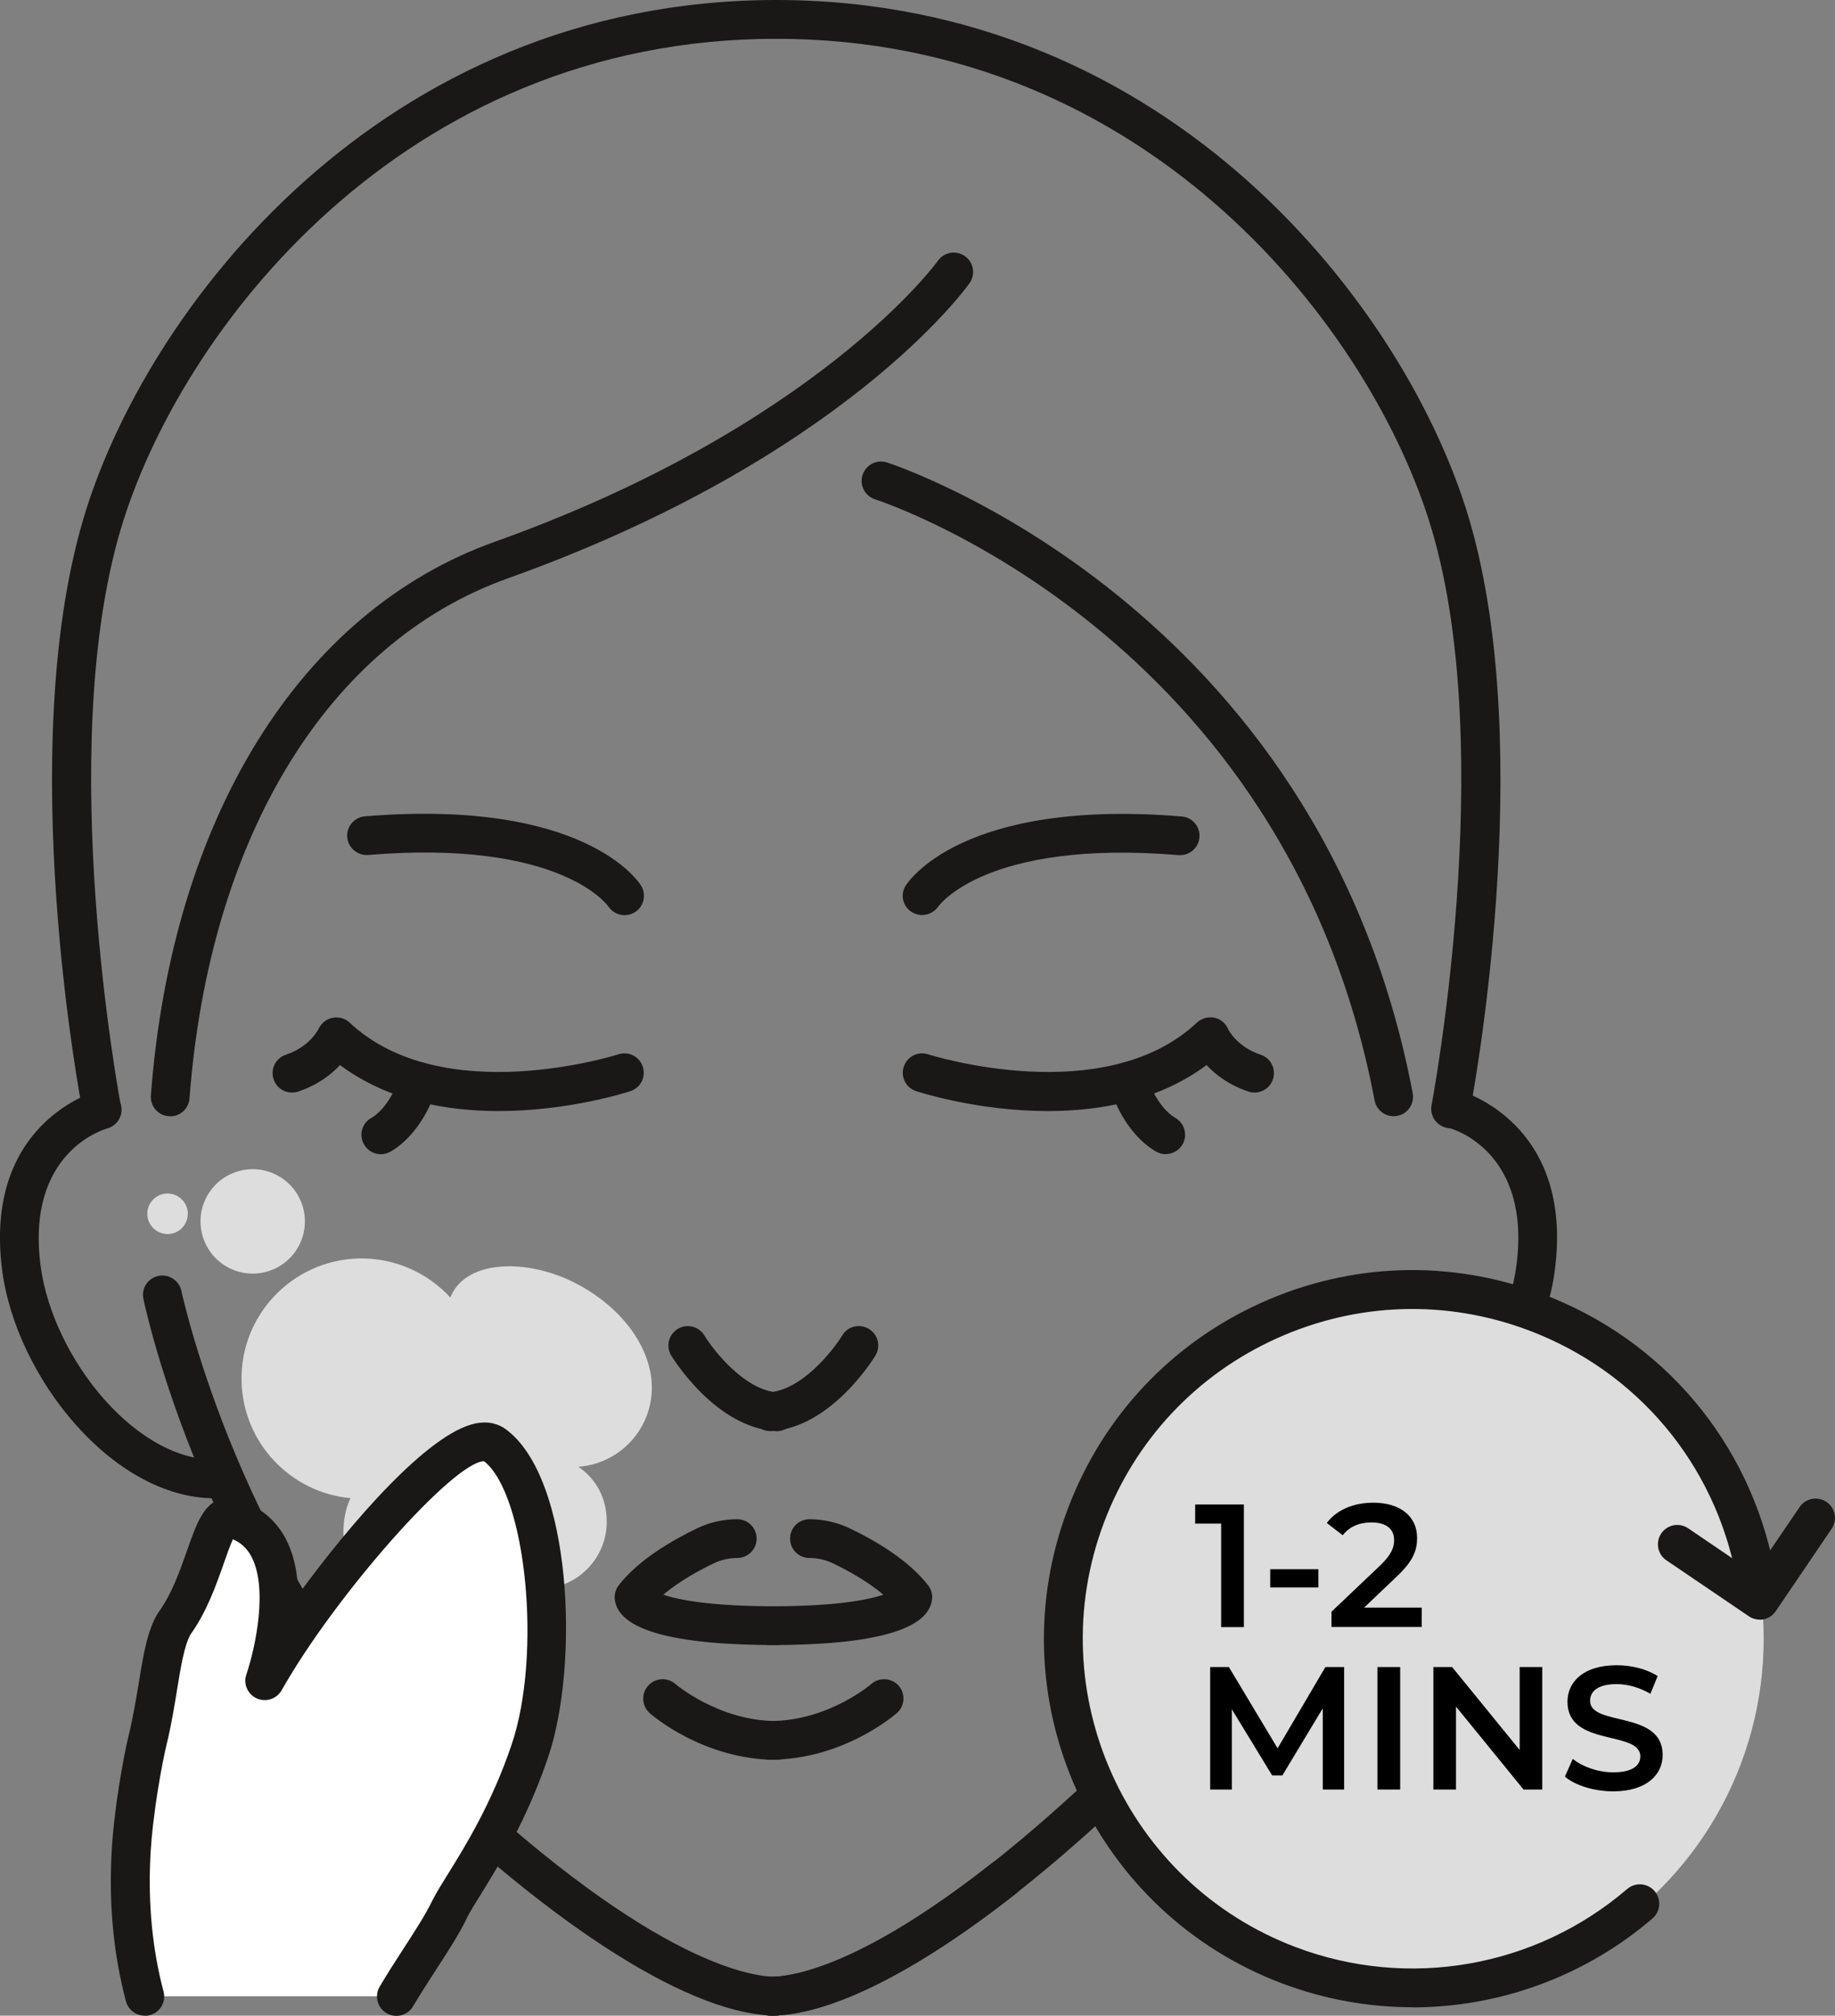 <svg viewBox="0 0 142.05 156" xmlns="http://www.w3.org/2000/svg" data-sanitized-data-name="Layer 2" data-name="Layer 2" id="Layer_2">
  <rect x="0" y="0" width="142.05" height="156" fill="#808080" stroke="none"/>
  <defs>
    <style>
      .cls-1, .cls-2, .cls-3, .cls-4 {
        stroke-width: 0px;
      }

      .cls-2 {
        fill: #ddd;
      }

      .cls-3 {
        fill: #fff;
      }

      .cls-4 {
        fill: #191817;
      }
    </style>
  </defs>
  <g data-sanitized-data-name="Layer 1" data-name="Layer 1" id="Layer_1-2">
    <g>
      <g>
        <path d="M13.18,86.39s-.08,0-.12,0c-.83-.06-1.44-.78-1.38-1.61,1.62-21.45,11.56-37.47,26.6-42.84,25-8.93,34.24-21.63,34.33-21.76.48-.68,1.42-.83,2.09-.35.68.48.83,1.42.35,2.09-.39.55-9.88,13.6-35.76,22.85-13.89,4.96-23.09,20-24.62,40.24-.06.79-.72,1.39-1.49,1.39Z" class="cls-4"></path>
        <path d="M107.88,86.39c-.71,0-1.33-.5-1.47-1.22-6.87-36.19-38.34-46.42-38.66-46.52-.79-.25-1.23-1.09-.98-1.88.25-.79,1.08-1.23,1.88-.98.33.1,33.51,10.88,40.71,48.82.15.81-.38,1.6-1.19,1.75-.09.02-.19.03-.28.03Z" class="cls-4"></path>
        <path d="M48.35,70.83c-.5,0-.98-.25-1.27-.69-.1-.14-3.8-5.19-18.58-3.97-.81.06-1.55-.54-1.62-1.37s.55-1.55,1.37-1.62c17.04-1.4,21.21,5.09,21.38,5.37.43.71.21,1.63-.5,2.06-.24.15-.51.22-.78.22Z" class="cls-4"></path>
        <path d="M38.61,85.99c-4.04,0-8.59-.8-12.29-3.56-.68.73-1.72,1.55-3.24,2.05-.79.26-1.64-.16-1.9-.95-.26-.79.16-1.64.95-1.9,1.86-.62,2.51-1.96,2.54-2.02.21-.43.61-.75,1.08-.84.47-.09.96.04,1.31.37,7.21,6.77,20.68,2.5,20.81,2.46.79-.26,1.63.17,1.89.96.26.79-.17,1.63-.96,1.89-.34.11-4.82,1.54-10.2,1.54Z" class="cls-4"></path>
        <path d="M29.48,89.33c-.56,0-1.09-.31-1.35-.85-.36-.74-.06-1.62.67-1.99.09-.05,1.4-.81,2.16-3.25.25-.79,1.08-1.23,1.88-.98.79.25,1.23,1.09.98,1.88-1.17,3.72-3.44,4.92-3.69,5.04-.21.1-.43.15-.65.15Z" class="cls-4"></path>
        <path d="M60.11,156c-6.44,0-16.92-6.57-28.76-18.02-15.39-14.89-20.06-36.54-20.25-37.46-.17-.81.35-1.6,1.16-1.77.8-.17,1.61.35,1.78,1.16.05.21,4.69,21.68,19.4,35.91,16.48,15.94,24.58,17.18,26.67,17.18.83,0,1.5.67,1.5,1.5s-.67,1.5-1.5,1.5Z" class="cls-4"></path>
        <path d="M59.62,156c-.83,0-1.5-.67-1.5-1.5s.67-1.5,1.5-1.5c2.09,0,10.2-1.24,26.67-17.18,14.72-14.24,19.36-35.7,19.4-35.91.17-.81.97-1.33,1.78-1.16.81.17,1.33.96,1.16,1.77-.19.92-4.86,22.56-20.25,37.46-11.84,11.45-22.32,18.02-28.76,18.02Z" class="cls-4"></path>
        <path d="M60.11,127.32c-8.05,0-12.26-1.19-12.52-3.54-.04-.39.07-.78.3-1.08,1.53-1.98,4.15-3.49,6.08-4.42.96-.46,2.03-.7,3.1-.7.83,0,1.5.67,1.5,1.5s-.67,1.5-1.5,1.5c-.63,0-1.25.14-1.81.41-1.01.48-2.64,1.35-3.91,2.43,1.16.4,3.64.9,8.76.9.83,0,1.5.67,1.5,1.5s-.67,1.5-1.5,1.5Z" class="cls-4"></path>
        <path d="M60.11,136.2c-5.65,0-9.65-3.46-9.81-3.61-.62-.55-.68-1.5-.13-2.12.55-.62,1.49-.68,2.11-.14h0s3.35,2.87,7.83,2.87c.83,0,1.5.67,1.5,1.5s-.67,1.5-1.5,1.5Z" class="cls-4"></path>
        <path d="M60.11,110.76s-.07,0-.1,0c-4.65-.31-7.91-5.63-8.05-5.85-.43-.71-.2-1.63.51-2.06.71-.43,1.63-.2,2.06.51h0c.71,1.17,3.12,4.24,5.68,4.41.83.05,1.45.77,1.4,1.6-.05.79-.71,1.4-1.5,1.4Z" class="cls-4"></path>
        <path d="M16.63,115.96c-7.91,0-15.38-9.38-16.46-17.63-1.5-11.48,7.27-13.88,7.36-13.9.8-.21,1.62.28,1.83,1.08.21.8-.27,1.61-1.07,1.83-.28.08-6.29,1.85-5.15,10.61.94,7.21,7.63,15.53,14.07,15,.81-.07,1.55.54,1.62,1.37.07.83-.54,1.55-1.37,1.62-.28.02-.56.04-.84.04Z" class="cls-4"></path>
        <path d="M103.91,115.96c-.28,0-.56-.01-.84-.04-.83-.07-1.44-.8-1.37-1.62.07-.83.78-1.44,1.62-1.37,6.45.52,13.12-7.79,14.07-15,1.15-8.78-4.89-10.54-5.15-10.61-.79-.22-1.27-1.04-1.06-1.83.21-.8,1.02-1.27,1.82-1.07.09.02,8.87,2.42,7.36,13.9-1.08,8.25-8.55,17.63-16.46,17.63Z" class="cls-4"></path>
        <path d="M71.38,70.82c-.28,0-.55-.08-.8-.23-.69-.44-.91-1.34-.48-2.03.17-.28,4.34-6.77,21.38-5.37.83.07,1.44.79,1.37,1.62-.07.83-.79,1.43-1.62,1.37-14.9-1.23-18.55,3.92-18.59,3.97-.29.43-.78.67-1.27.67Z" class="cls-4"></path>
        <path d="M81.12,85.99c-5.39,0-9.86-1.43-10.2-1.54-.79-.26-1.22-1.1-.96-1.89.26-.79,1.1-1.22,1.89-.96.13.04,13.6,4.31,20.81-2.46.36-.33.85-.47,1.33-.38.48.1.88.42,1.07.87.02.04.67,1.38,2.53,2,.79.26,1.21,1.11.95,1.9-.26.79-1.11,1.21-1.9.95-1.52-.51-2.56-1.32-3.24-2.05-3.7,2.76-8.25,3.56-12.29,3.56Z" class="cls-4"></path>
        <path d="M90.24,89.33c-.22,0-.43-.05-.64-.15-.25-.12-2.53-1.32-3.69-5.04-.25-.79.19-1.63.98-1.88.8-.25,1.63.19,1.88.98.77,2.47,2.11,3.22,2.17,3.25.72.39,1.01,1.29.64,2.01-.27.52-.79.82-1.33.82Z" class="cls-4"></path>
        <path d="M59.62,156c-.83,0-1.5-.67-1.5-1.5s.67-1.5,1.5-1.5c1.8,0,7.06-.86,17.16-8.8.65-.51,1.59-.4,2.11.25.51.65.4,1.59-.25,2.11-7.74,6.09-14.49,9.44-19.01,9.44Z" class="cls-4"></path>
        <path d="M59.62,127.32c-.83,0-1.5-.67-1.5-1.5s.67-1.5,1.5-1.5c5.11,0,7.59-.5,8.76-.9-1.27-1.08-2.9-1.95-3.91-2.43-.56-.27-1.19-.41-1.81-.41-.83,0-1.5-.67-1.5-1.5s.67-1.5,1.5-1.5c1.07,0,2.14.24,3.11.7,1.93.92,4.55,2.44,6.08,4.42.24.31.35.7.3,1.08-.26,2.35-4.47,3.54-12.52,3.54Z" class="cls-4"></path>
        <path d="M59.62,136.2c-.83,0-1.5-.67-1.5-1.5s.67-1.5,1.5-1.5c4.49,0,7.8-2.84,7.83-2.87.63-.54,1.57-.48,2.12.14.54.62.48,1.57-.14,2.11-.17.15-4.17,3.61-9.81,3.61Z" class="cls-4"></path>
        <path d="M59.62,110.76c-.78,0-1.44-.61-1.5-1.4-.05-.83.57-1.54,1.4-1.6,2.56-.17,4.97-3.24,5.68-4.41.43-.71,1.35-.93,2.06-.5.71.43.94,1.35.51,2.06-.14.23-3.4,5.55-8.05,5.85-.03,0-.07,0-.1,0Z" class="cls-4"></path>
        <g>
          <path d="M7.88,87.32c-.71,0-1.33-.5-1.47-1.22-.22-1.13-5.27-27.91.03-45.9C11.2,24.04,29.43,0,60.12,0c.83,0,1.5.67,1.5,1.5s-.67,1.5-1.5,1.5C31.07,3,13.83,25.76,9.32,41.05c-5.09,17.28-.02,44.22.03,44.49.16.81-.38,1.6-1.19,1.76-.1.02-.19.03-.29.03Z" class="cls-4"></path>
          <path d="M112.3,87.32c-.09,0-.19,0-.29-.03-.81-.16-1.35-.94-1.19-1.76.05-.27,5.13-27.2.03-44.49C106.35,25.76,89.11,3,60.06,3c-.83,0-1.5-.67-1.5-1.5s.67-1.5,1.5-1.5c30.69,0,48.92,24.04,53.68,40.21,5.3,17.99.25,44.77.03,45.9-.14.72-.77,1.22-1.47,1.22Z" class="cls-4"></path>
        </g>
      </g>
      <g>
        <circle r="27.42" cy="126.83" cx="109.11" class="cls-2"></circle>
        <g>
          <path d="M96.29,116.44v9.49h-1.76v-8.01h-2.01v-1.48h3.77Z" class="cls-1"></path>
          <path d="M98.33,121.45h3.73v1.41h-3.73v-1.41Z" class="cls-1"></path>
          <path d="M110.06,124.43v1.49h-6.99v-1.18l3.77-3.58c.92-.88,1.08-1.44,1.08-1.96,0-.87-.6-1.37-1.76-1.37-.92,0-1.69.31-2.22.99l-1.23-.95c.73-.99,2.05-1.57,3.6-1.57,2.06,0,3.39,1.04,3.39,2.72,0,.92-.26,1.76-1.57,2.99l-2.53,2.41h4.47Z" class="cls-1"></path>
          <path d="M102.4,138.5v-6.29s-3.13,5.2-3.13,5.2h-.79l-3.12-5.12v6.21h-1.68v-9.48h1.45l3.77,6.29,3.7-6.29h1.45v9.48s-1.65,0-1.65,0Z" class="cls-1"></path>
          <path d="M106.63,129.02h1.76v9.48h-1.76v-9.48Z" class="cls-1"></path>
          <path d="M119.39,129.02v9.48h-1.45l-5.23-6.42v6.42h-1.75v-9.48h1.45l5.23,6.42v-6.42h1.75Z" class="cls-1"></path>
          <path d="M121.14,137.5l.61-1.37c.76.61,1.96,1.04,3.13,1.04,1.48,0,2.1-.53,2.1-1.23,0-2.05-5.64-.71-5.64-4.23,0-1.53,1.22-2.83,3.82-2.83,1.14,0,2.33.3,3.16.84l-.56,1.37c-.85-.5-1.79-.75-2.61-.75-1.46,0-2.06.57-2.06,1.29,0,2.02,5.62.71,5.62,4.19,0,1.52-1.23,2.82-3.83,2.82-1.48,0-2.95-.46-3.74-1.14Z" class="cls-1"></path>
        </g>
        <path d="M109.34,155.35c-3.39,0-6.81-.61-10.08-1.84-7.12-2.69-12.77-8-15.91-14.94-3.13-6.94-3.38-14.69-.68-21.82s8-12.77,14.94-15.91c6.95-3.14,14.69-3.38,21.82-.68,9.35,3.53,16.05,11.51,17.93,21.33.16.81-.38,1.6-1.19,1.76-.82.15-1.6-.38-1.76-1.19-1.68-8.79-7.68-15.93-16.05-19.09-6.38-2.41-13.31-2.19-19.52.61-6.21,2.8-10.96,7.86-13.37,14.23-4.98,13.16,1.68,27.92,14.84,32.89,8.73,3.3,18.56,1.58,25.65-4.5.63-.54,1.58-.47,2.12.16.54.63.47,1.58-.16,2.12-5.26,4.51-11.88,6.88-18.58,6.88Z" class="cls-4"></path>
        <path d="M136.22,125.35c-.29,0-.58-.08-.84-.26l-6.38-4.33c-.69-.46-.86-1.4-.4-2.08.47-.69,1.4-.86,2.08-.4l5.14,3.49,3.49-5.13c.47-.69,1.4-.86,2.08-.4.69.46.86,1.4.4,2.08l-4.33,6.38c-.29.43-.76.66-1.24.66Z" class="cls-4"></path>
      </g>
      <g>
        <path d="M44.79,113.52c3.17-.24,5.67-2.89,5.67-6.12,0-2.99-2.21-6.18-5.91-8.09s-8.38-1.84-9.63.97c-.03.04-.05.1-.05.15h0c-1.76-1.92-4.32-3.1-7.12-3.03-5.13.14-9.19,4.41-9.05,9.54.13,4.76,3.81,8.58,8.43,9.01h0c-.91,1.89-.5,4.39-.08,5.42,1.17,2.84,8.23,4.78,12.14.91h0c.76.44,1.64.69,2.58.69,2.87,0,5.2-2.33,5.2-5.2,0-1.79-.81-3.31-2.19-4.24Z" class="cls-2"></path>
        <circle r="3.23" cy="129.43" cx="36.29" class="cls-2"></circle>
        <circle transform="translate(-30.71 12.13) rotate(-19.69)" r="4.04" cy="94.52" cx="19.57" class="cls-2"></circle>
        <path d="M11.41,94.11c.1.86.87,1.48,1.73,1.39s1.48-.87,1.39-1.73-.87-1.48-1.73-1.39-1.48.87-1.39,1.73Z" class="cls-2"></path>
      </g>
      <g>
        <path d="M11.2,154.5c-.9-3.38-1.26-7.03-1.07-10.88.17-3.39.91-7.41,1.29-8.96.91-3.69,1-7.22,2.05-8.99,2.34-3.22,2.77-7.91,4.11-8.27,6.56,1.41,3.13,11.96,2.89,12.66,3.95-6.98,14.88-20.36,17.77-18.26,4.17,3.02,5.2,16.47,2.77,23.68-2.12,6.31-5.22,10.32-6.18,12.2-.93,1.96-2.78,4.47-4.15,6.82" class="cls-3"></path>
        <path d="M11.2,156c-.66,0-1.27-.44-1.45-1.11-.94-3.53-1.32-7.35-1.12-11.34.17-3.44.91-7.49,1.33-9.24.34-1.39.56-2.74.78-4.04.35-2.17.66-4.04,1.44-5.35.02-.04.05-.08.08-.12,1.04-1.43,1.67-3.23,2.23-4.82.71-2.03,1.27-3.63,2.71-4.01.23-.06.47-.07.7-.02,1.81.39,3.23,1.41,4.11,2.94.76,1.34,1.05,2.94,1.08,4.53,4.16-5.7,10.05-12.45,13.66-13.24,1.14-.25,1.93.09,2.38.42,5.18,3.75,5.72,18.25,3.31,25.37-1.64,4.87-3.8,8.35-5.23,10.66-.44.71-.82,1.32-1.03,1.74-.58,1.24-1.49,2.64-2.46,4.13-.59.92-1.21,1.87-1.74,2.77-.42.72-1.34.96-2.05.54-.72-.42-.96-1.34-.54-2.05.56-.96,1.2-1.94,1.81-2.89.91-1.4,1.77-2.73,2.29-3.82.29-.57.68-1.2,1.18-2,1.36-2.19,3.41-5.5,4.94-10.04,2.36-6.98,1.12-19.36-2.14-21.92-2.36.04-11.49,10.34-15.67,17.73-.38.67-1.21.94-1.92.63-.71-.32-1.06-1.12-.81-1.85.72-2.13,1.71-6.81.34-9.22-.33-.58-.78-.99-1.38-1.25-.22.48-.49,1.25-.7,1.85-.59,1.67-1.31,3.75-2.59,5.53-.47.85-.75,2.5-1.03,4.25-.21,1.3-.45,2.77-.82,4.28-.33,1.38-1.08,5.32-1.25,8.67-.18,3.68.16,7.19,1.02,10.42.21.8-.26,1.62-1.06,1.83-.13.04-.26.05-.39.05Z" class="cls-4"></path>
      </g>
    </g>
  </g>
</svg>